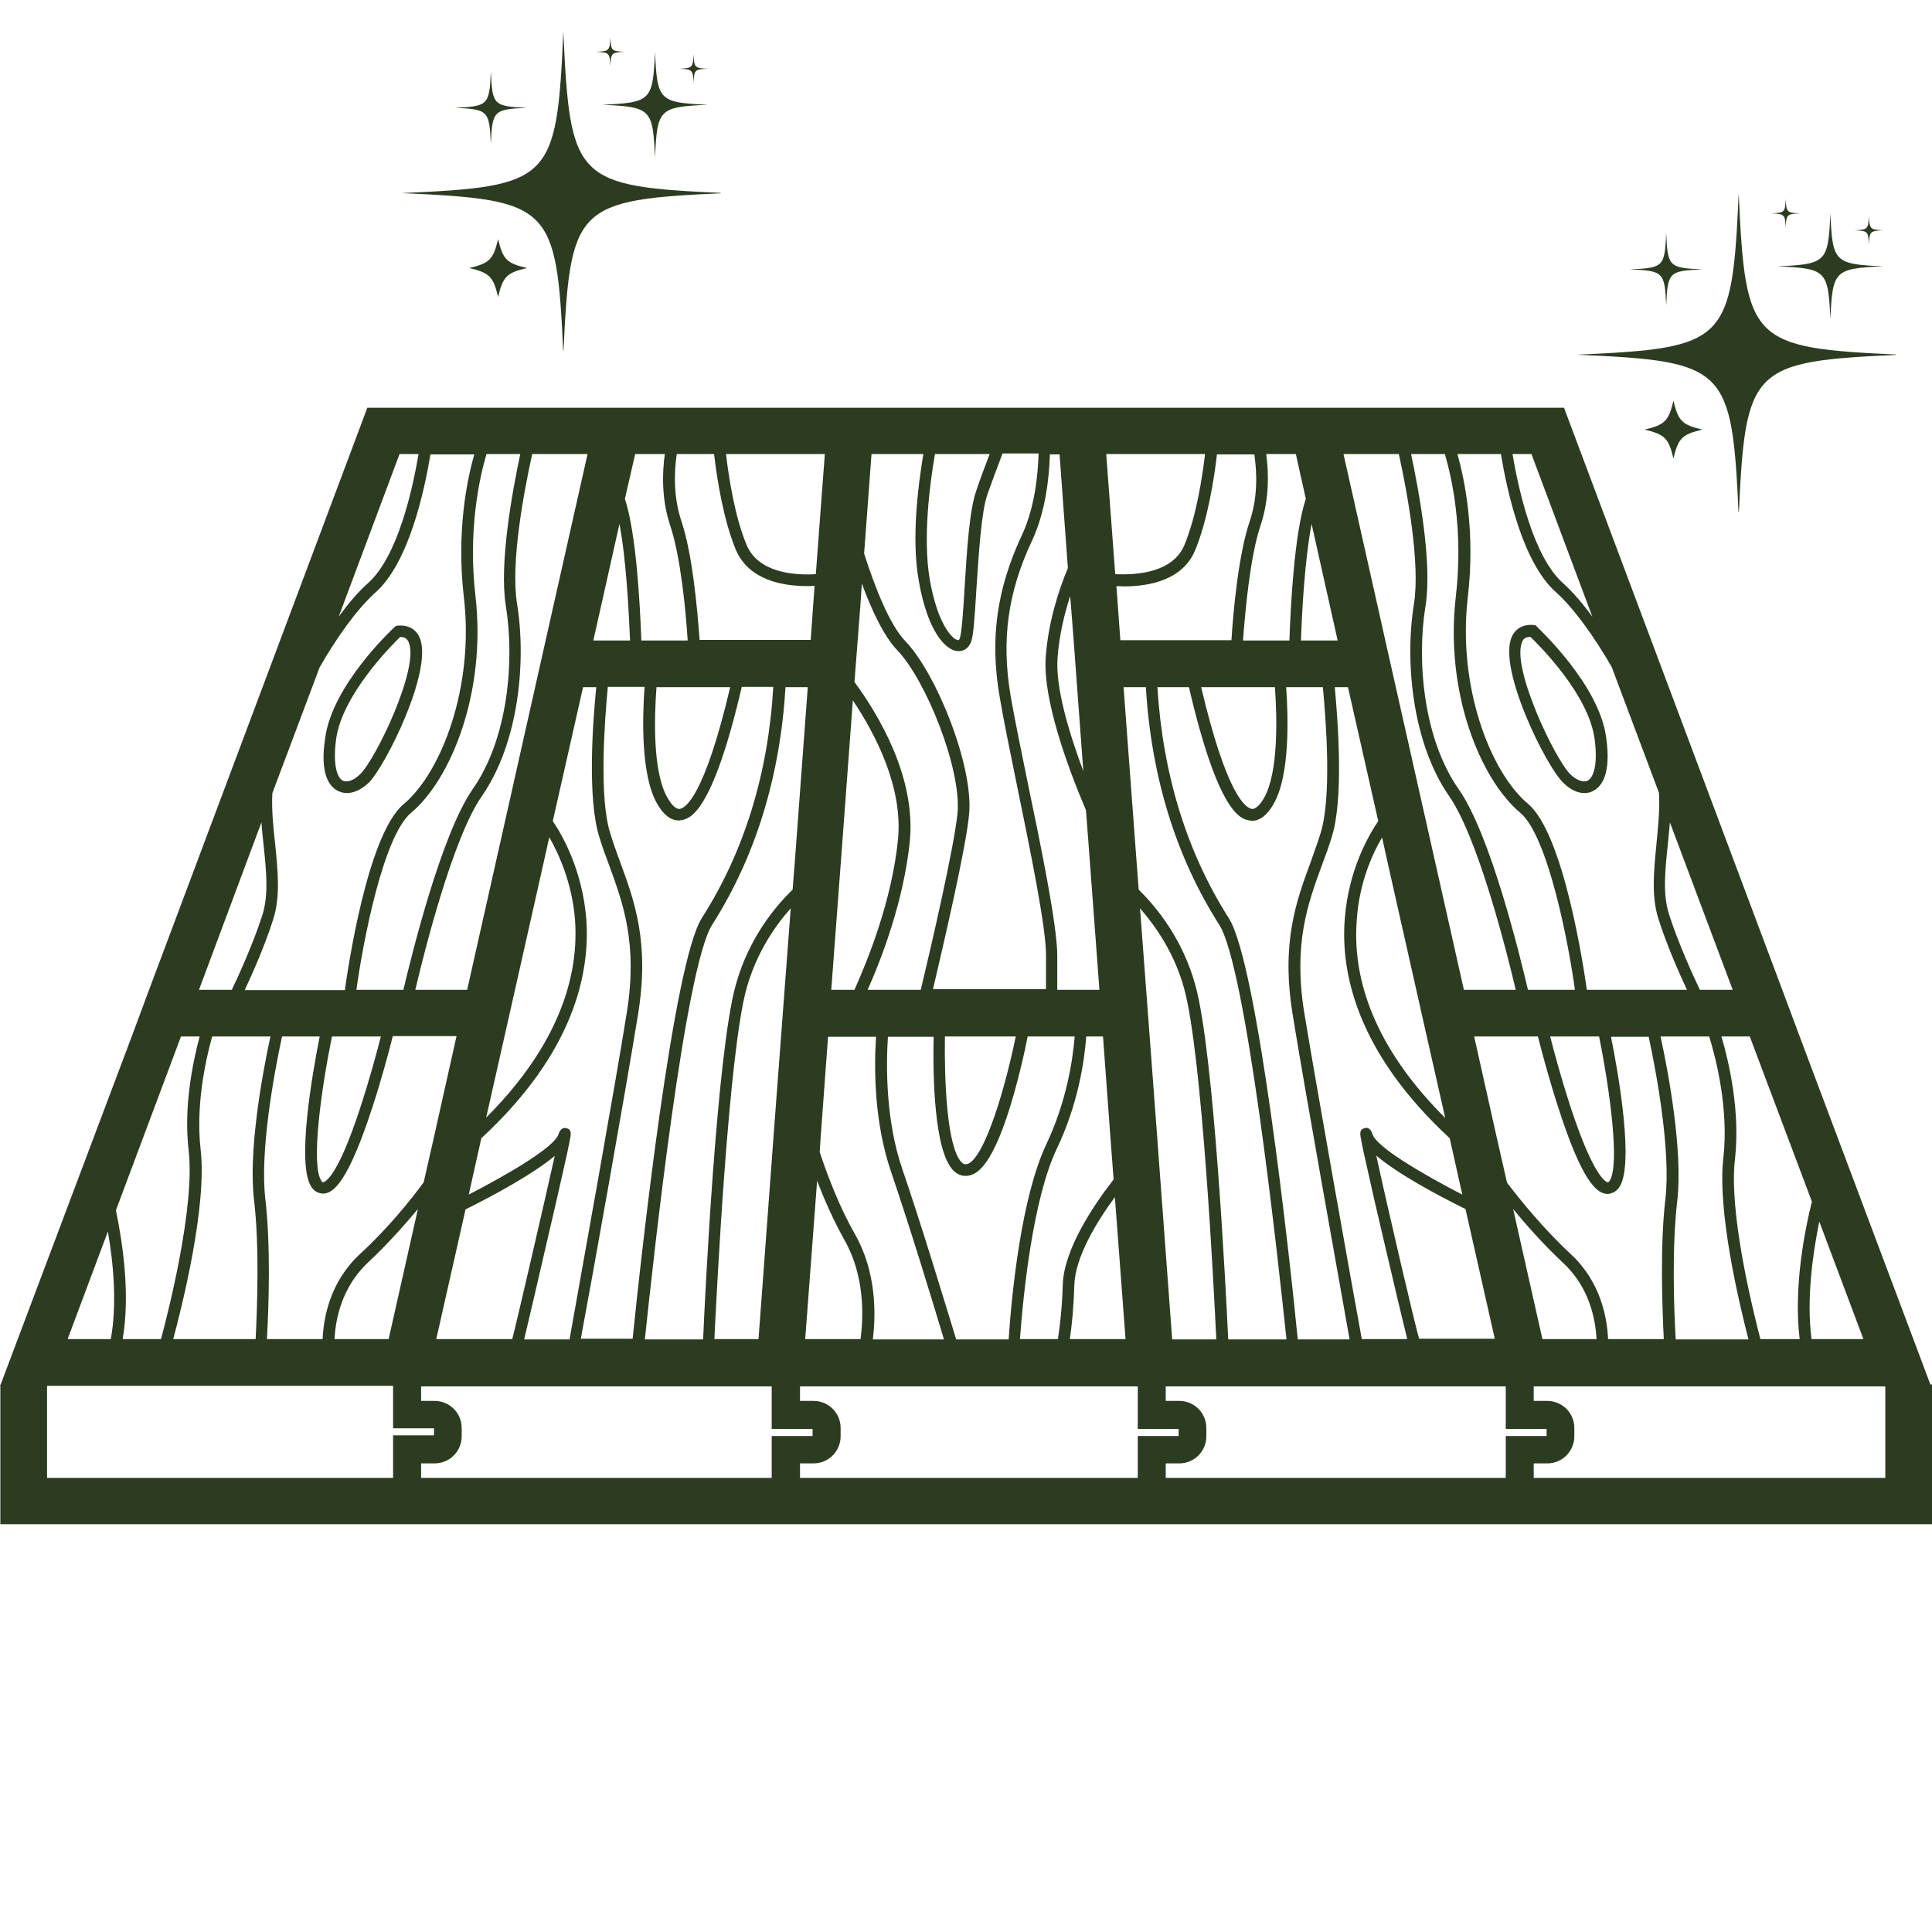 <svg xmlns="http://www.w3.org/2000/svg" xmlns:xlink="http://www.w3.org/1999/xlink" width="200" zoomAndPan="magnify" viewBox="0 0 150 150" height="200" preserveAspectRatio="xMidYMid meet" version="1.0"><defs><clipPath id="3d85dc44f9"><path d="M 0 31.656 L 150 31.656 L 150 118.656 L 0 118.656 Z M 0 31.656 " clip-rule="nonzero"/></clipPath><clipPath id="cdf075fc3b"><path d="M 122.457 15 L 147.207 15 L 147.207 39.75 L 122.457 39.75 Z M 122.457 15 " clip-rule="nonzero"/></clipPath><clipPath id="d9ec791a70"><path d="M 31.203 2.457 L 55.953 2.457 L 55.953 27.207 L 31.203 27.207 Z M 31.203 2.457 " clip-rule="nonzero"/></clipPath><clipPath id="d1d2284087"><path d="M 46 2.457 L 49 2.457 L 49 6 L 46 6 Z M 46 2.457 " clip-rule="nonzero"/></clipPath></defs><g clip-path="url(#3d85dc44f9)"><path fill="#2c3c20" d="M 149.875 107.492 L 139.727 80.473 L 138.375 76.848 L 121.43 31.656 L 28.52 31.656 L 11.574 76.848 L 10.227 80.473 L 0.051 107.492 L 0.027 107.492 L 0.027 107.543 L 0 107.594 L 0.027 107.594 L 0.027 118.34 L 150 118.34 L 150 107.492 Z M 140.648 103.969 C 140.227 100.793 140.773 97.168 141.25 94.844 L 144.676 103.969 Z M 140.676 93.293 C 140.148 95.371 139.227 99.941 139.727 103.969 L 136.676 103.969 C 135.949 101.168 134.227 93.996 134.703 89.996 C 135.125 86.246 134.227 82.422 133.652 80.473 L 135.852 80.473 Z M 128.926 80.473 L 132.703 80.473 C 133.25 82.246 134.227 86.145 133.801 89.895 C 133.328 93.996 134.977 100.992 135.75 103.992 L 130.102 103.992 C 129.953 101.469 129.801 96.77 130.227 93.195 C 130.652 89.371 129.578 83.473 128.926 80.473 Z M 129.176 103.969 L 124.852 103.969 C 124.777 102.293 124.277 99.52 121.953 97.367 C 119.828 95.395 118.031 93.168 117.004 91.82 L 116.203 88.297 L 114.453 80.473 L 119.402 80.473 C 119.73 81.746 120.305 83.922 121.004 86.047 C 122.828 91.719 123.977 92.695 124.805 92.695 C 124.879 92.695 124.953 92.695 125.004 92.668 C 125.203 92.621 125.477 92.52 125.727 92.168 C 126.879 90.422 125.68 83.496 125.078 80.496 L 128.004 80.496 C 128.629 83.395 129.727 89.371 129.301 93.094 C 128.879 96.668 129.051 101.418 129.176 103.969 Z M 123.953 103.969 L 119.754 103.969 L 117.48 93.871 C 118.504 95.121 119.855 96.645 121.355 98.043 C 123.402 99.941 123.879 102.441 123.953 103.969 Z M 106.855 89.719 C 108.555 91.172 111.707 92.844 113.781 93.871 L 116.055 103.941 L 110.156 103.941 L 110.18 103.941 C 109.906 103.066 107.707 93.668 106.855 89.719 Z M 88.512 70.523 C 89.734 71.922 91.184 74 91.934 76.746 C 93.336 81.773 94.258 100.344 94.434 103.992 L 91.008 103.992 L 89.758 87.121 L 89.262 80.496 Z M 92.809 76.496 C 91.836 72.949 89.836 70.473 88.41 69.074 L 88.262 67.148 L 87.234 53.352 L 88.961 53.352 C 89.387 60.301 91.285 66.5 94.66 71.797 C 96.758 75.074 99.184 97.367 99.883 103.992 L 95.359 103.992 C 95.184 100.344 94.258 81.695 92.809 76.496 Z M 87.387 103.969 L 83.062 103.969 C 83.211 102.969 83.359 101.543 83.41 99.77 C 83.484 97.594 85.137 94.871 86.559 92.945 Z M 95.41 71.297 C 92.133 66.148 90.285 60.125 89.859 53.352 L 92.309 53.352 C 94.633 63.352 96.41 63.602 97.008 63.699 C 97.082 63.699 97.133 63.727 97.207 63.727 C 97.832 63.727 98.406 63.273 98.906 62.375 C 100.133 60.199 100.031 55.852 99.859 53.352 L 102.707 53.352 C 102.98 56.227 103.383 61.949 102.531 64.676 C 102.309 65.426 102.031 66.125 101.781 66.875 C 100.633 69.973 99.457 73.199 100.359 78.746 C 101.258 84.348 103.934 99.195 104.781 103.992 L 100.758 103.992 C 100.109 97.395 97.633 74.797 95.41 71.297 Z M 93.258 53.352 L 98.984 53.352 C 99.156 55.727 99.258 59.949 98.156 61.926 C 97.957 62.277 97.559 62.852 97.184 62.801 C 96.734 62.727 95.258 61.824 93.258 53.352 Z M 101.258 78.598 C 100.406 73.273 101.531 70.176 102.633 67.176 C 102.906 66.449 103.184 65.699 103.406 64.949 C 104.309 62.074 103.906 56.328 103.633 53.352 L 104.656 53.352 L 107.008 63.75 C 106.305 64.773 104.684 67.523 104.406 71.375 C 104.082 75.496 105.332 81.695 112.555 88.371 L 113.531 92.746 C 110.379 91.121 106.855 89.047 106.555 88.047 C 106.406 87.57 106.133 87.52 105.93 87.594 C 105.508 87.719 105.582 88.02 105.73 88.77 C 105.809 89.172 105.93 89.746 106.105 90.496 C 106.48 92.195 106.957 94.293 107.305 95.742 C 108.082 99.094 108.98 102.867 109.258 103.969 L 105.73 103.969 C 104.883 99.344 102.184 84.223 101.258 78.598 Z M 107.305 65.023 L 107.781 67.176 L 110.781 80.496 L 112.207 86.797 C 107.305 81.922 104.957 76.699 105.332 71.523 C 105.508 68.574 106.555 66.273 107.305 65.023 Z M 120.355 80.473 L 124.152 80.473 C 124.977 84.547 125.777 90.422 124.977 91.668 C 124.93 91.746 124.879 91.793 124.852 91.793 C 124.852 91.793 123.879 91.918 121.879 85.77 C 121.23 83.77 120.68 81.746 120.355 80.473 Z M 129.477 65.676 C 129.527 65.074 129.602 64.477 129.652 63.852 L 134.527 76.848 L 131.977 76.848 C 131.477 75.797 130.328 73.297 129.602 71.047 C 129.078 69.473 129.277 67.625 129.477 65.676 Z M 118.902 35.254 L 123.629 47.879 C 122.879 46.852 122.105 45.953 121.355 45.277 C 119.055 43.23 117.906 38.055 117.43 35.254 Z M 116.531 35.254 C 117.004 38.105 118.203 43.652 120.777 45.953 C 122.203 47.227 123.754 49.402 125.129 51.777 L 128.801 61.551 C 128.879 62.898 128.727 64.25 128.602 65.574 C 128.402 67.625 128.203 69.574 128.754 71.324 C 129.402 73.375 130.402 75.621 130.977 76.848 L 123.203 76.848 C 122.977 75.273 121.43 64.75 118.629 62.402 C 115.703 59.949 113.156 53.301 113.957 46.402 C 114.555 41.305 113.73 37.305 113.156 35.254 Z M 112.18 35.254 C 112.73 37.129 113.629 41.156 113.031 46.305 C 112.156 53.777 114.953 60.527 118.031 63.102 C 120.203 64.926 121.805 73.375 122.277 76.848 L 118.629 76.848 C 118.031 74.297 115.73 64.801 113.254 61.277 C 110.504 57.352 109.98 51.277 110.68 47.027 C 111.207 43.754 110.18 38.18 109.555 35.254 Z M 108.605 35.254 C 109.23 38.078 110.281 43.703 109.781 46.879 C 109.055 51.328 109.633 57.652 112.504 61.801 C 114.781 65.074 117.031 74.074 117.68 76.848 L 113.656 76.848 L 111.105 65.5 L 107.555 49.727 L 106.98 47.152 L 104.309 35.254 Z M 102.934 45.605 L 103.855 49.727 L 101.008 49.727 C 101.082 47.43 101.309 43.402 101.832 40.68 Z M 98.309 35.254 L 100.609 35.254 L 101.383 38.73 C 100.508 41.355 100.207 46.852 100.109 49.727 L 96.508 49.727 C 96.684 47.352 97.059 43.23 97.859 40.828 C 98.559 38.754 98.508 36.707 98.309 35.254 Z M 97.383 35.254 C 97.582 36.605 97.684 38.578 97.008 40.531 C 96.16 43.078 95.758 47.328 95.609 49.703 L 86.984 49.703 L 86.684 45.578 L 86.684 45.504 C 86.859 45.504 87.059 45.527 87.262 45.527 C 89.16 45.527 91.836 45.078 92.809 42.68 C 93.758 40.355 94.258 37.23 94.484 35.281 L 97.383 35.281 Z M 93.559 35.254 C 93.336 37.156 92.859 40.156 91.961 42.305 C 91.059 44.48 88.234 44.652 86.586 44.578 L 85.887 35.254 Z M 85.637 80.473 L 86.211 88.297 L 86.461 91.57 C 84.91 93.57 82.609 96.969 82.512 99.742 C 82.461 101.566 82.285 102.992 82.137 103.969 L 79.188 103.969 C 79.438 100.543 80.188 93.121 82.035 89.219 C 83.688 85.77 84.188 82.445 84.336 80.473 Z M 73.988 90.844 C 74.336 91.219 74.711 91.297 74.961 91.297 C 75.812 91.297 77.113 90.621 78.738 84.871 C 79.188 83.27 79.562 81.648 79.785 80.473 L 83.438 80.473 C 83.285 82.371 82.785 85.57 81.234 88.844 C 79.285 92.969 78.535 100.543 78.312 103.992 L 74.238 103.992 C 73.336 101.043 71.465 94.871 70.039 90.719 C 68.766 86.973 68.789 82.797 68.938 80.496 L 72.488 80.496 C 72.414 83.621 72.539 89.32 73.988 90.844 Z M 73.363 80.473 L 78.863 80.473 C 77.812 85.547 76.164 90.395 74.961 90.395 C 74.887 90.395 74.789 90.371 74.637 90.219 C 73.512 89.02 73.312 83.848 73.363 80.473 Z M 83.16 47.152 L 83.359 49.727 L 84.109 59.875 C 82.984 56.852 81.938 53.379 82.109 51.078 C 82.234 49.328 82.637 47.68 83.086 46.277 Z M 82.262 35.254 L 82.91 44.105 C 82.188 45.828 81.387 48.305 81.188 51.027 C 80.961 54.254 82.836 59.426 84.312 62.898 L 84.512 65.5 L 85.359 76.848 L 82.086 76.848 L 82.086 74.199 C 82.086 71.898 80.863 65.898 79.762 60.625 C 79.238 58.051 78.738 55.625 78.461 54.004 C 77.738 49.703 78.238 46.004 80.113 42.004 C 81.188 39.73 81.461 37.031 81.512 35.281 L 82.262 35.281 Z M 72.59 35.254 L 76.836 35.254 C 76.461 36.23 76.039 37.355 75.789 38.129 C 75.262 39.605 75.062 42.828 74.887 45.68 C 74.789 47.402 74.664 49.18 74.512 49.578 C 74.461 49.703 74.414 49.703 74.387 49.703 C 73.938 49.652 72.789 48.453 72.188 45.004 C 71.637 41.781 72.188 37.582 72.59 35.254 Z M 67.664 35.254 L 71.688 35.254 C 71.289 37.656 70.738 41.828 71.34 45.129 C 72.012 48.977 73.387 50.477 74.336 50.551 C 74.363 50.551 74.414 50.551 74.438 50.551 C 74.863 50.551 75.211 50.301 75.387 49.852 C 75.586 49.352 75.664 48.027 75.812 45.68 C 75.988 43.027 76.188 39.73 76.664 38.379 C 76.961 37.531 77.438 36.254 77.836 35.207 L 80.637 35.207 C 80.586 36.879 80.336 39.43 79.336 41.555 C 77.387 45.73 76.836 49.602 77.613 54.102 C 77.887 55.75 78.387 58.176 78.91 60.75 C 79.988 66 81.211 71.949 81.211 74.148 L 81.211 76.797 L 72.438 76.797 C 73.262 73.273 74.988 65.898 75.238 63.25 C 75.613 59.5 72.688 52.254 70.289 49.777 C 69.039 48.477 67.891 45.48 67.09 42.98 Z M 66.59 49.727 L 66.789 47.152 L 66.914 45.305 C 67.664 47.352 68.613 49.379 69.637 50.453 C 71.887 52.777 74.688 59.75 74.336 63.199 C 74.062 65.824 72.312 73.422 71.488 76.848 L 67.363 76.848 C 68.465 74.375 70.164 69.949 70.637 65.324 C 71.137 60.352 68.188 55.453 66.34 52.953 Z M 65.391 65.5 L 66.215 54.375 C 67.938 56.953 70.137 61.102 69.715 65.227 C 69.238 69.926 67.391 74.5 66.34 76.848 L 64.539 76.848 Z M 68.016 80.473 C 67.863 82.848 67.84 87.07 69.188 90.996 C 70.562 95.02 72.387 100.969 73.289 103.992 L 67.766 103.992 C 68.016 101.992 68.039 98.77 66.391 95.844 C 65.215 93.793 64.289 91.395 63.641 89.445 L 63.715 88.32 L 64.289 80.496 L 68.016 80.496 Z M 57.117 76.496 C 55.668 81.695 54.742 100.367 54.59 103.992 L 50.066 103.992 C 50.766 97.367 53.191 75.098 55.293 71.797 C 58.664 66.5 60.566 60.301 60.988 53.352 L 62.715 53.352 L 61.691 67.148 L 61.539 69.074 C 60.09 70.473 58.09 72.949 57.117 76.496 Z M 61.391 70.523 L 60.641 80.473 L 60.141 87.098 L 58.891 103.969 L 55.465 103.969 C 55.641 100.316 56.566 81.746 57.965 76.723 C 58.742 73.973 60.164 71.898 61.391 70.523 Z M 39.77 103.969 L 33.871 103.969 L 36.145 93.895 C 38.219 92.871 41.367 91.172 43.07 89.746 C 42.195 93.668 40.02 103.066 39.77 103.969 Z M 27.945 97.367 C 25.621 99.52 25.121 102.293 25.047 103.969 L 20.723 103.969 C 20.871 101.395 21.023 96.668 20.598 93.07 C 20.172 89.344 21.273 83.371 21.898 80.473 L 24.82 80.473 C 24.223 83.473 23.023 90.422 24.172 92.145 C 24.398 92.496 24.695 92.621 24.898 92.645 C 24.973 92.668 25.023 92.668 25.098 92.668 C 25.898 92.668 27.047 91.695 28.895 86.02 C 29.598 83.895 30.172 81.723 30.496 80.445 L 35.445 80.445 L 33.695 88.27 L 32.895 91.793 C 31.871 93.195 30.07 95.418 27.945 97.367 Z M 32.445 93.871 L 30.172 103.969 L 25.973 103.969 C 26.047 102.441 26.523 99.941 28.57 98.02 C 30.047 96.645 31.395 95.121 32.445 93.871 Z M 19.723 93.168 C 20.148 96.742 19.973 101.441 19.848 103.969 L 13.449 103.969 C 14.098 101.543 16.098 93.668 15.574 89.219 C 15.199 85.895 15.922 82.445 16.473 80.473 L 20.996 80.473 C 20.348 83.473 19.273 89.371 19.723 93.168 Z M 25.773 80.473 L 29.57 80.473 C 29.246 81.746 28.695 83.77 28.047 85.77 C 26.07 91.895 25.098 91.77 25.07 91.793 C 25.023 91.793 24.973 91.746 24.945 91.668 C 24.121 90.422 24.945 84.547 25.773 80.473 Z M 42.617 95.742 C 42.969 94.27 43.445 92.168 43.82 90.496 C 43.992 89.746 44.117 89.172 44.191 88.77 C 44.344 88.02 44.418 87.719 43.992 87.594 C 43.793 87.547 43.52 87.57 43.367 88.047 C 43.07 89.047 39.543 91.121 36.395 92.746 L 37.371 88.371 C 44.594 81.695 45.816 75.523 45.52 71.375 C 45.219 67.523 43.617 64.773 42.918 63.75 L 45.27 53.352 L 46.293 53.352 C 45.992 56.328 45.617 62.051 46.52 64.949 C 46.742 65.699 47.02 66.449 47.293 67.176 C 48.391 70.176 49.516 73.273 48.668 78.598 C 47.77 84.246 45.043 99.344 44.219 103.992 L 40.695 103.992 C 40.969 102.867 41.844 99.094 42.617 95.742 Z M 37.746 86.77 L 39.168 80.473 L 42.168 67.148 L 42.645 65 C 43.367 66.273 44.418 68.523 44.645 71.422 C 45.02 76.621 42.645 81.871 37.746 86.77 Z M 49.543 78.723 C 50.441 73.172 49.266 69.949 48.117 66.848 C 47.844 66.102 47.594 65.398 47.367 64.648 C 46.52 61.926 46.918 56.227 47.191 53.328 L 50.043 53.328 C 49.867 55.828 49.766 60.152 50.992 62.352 C 51.492 63.25 52.066 63.699 52.691 63.699 C 52.766 63.699 52.816 63.699 52.891 63.676 C 53.492 63.574 55.266 63.324 57.59 53.328 L 60.039 53.328 C 59.641 60.102 57.766 66.148 54.492 71.273 C 52.266 74.773 49.793 97.344 49.117 103.941 L 45.094 103.941 C 45.992 99.168 48.641 84.32 49.543 78.723 Z M 50.969 53.352 L 56.691 53.352 C 54.691 61.852 53.215 62.727 52.793 62.801 C 52.391 62.852 52.016 62.277 51.816 61.926 C 50.668 59.926 50.793 55.727 50.969 53.352 Z M 63.441 91.668 C 64.016 93.195 64.738 94.793 65.562 96.27 C 67.113 98.992 67.062 102.094 66.812 103.969 L 62.516 103.969 Z M 64.039 35.254 L 63.34 44.578 C 61.691 44.68 58.867 44.48 57.965 42.305 C 57.066 40.156 56.59 37.156 56.367 35.254 Z M 52.543 35.254 L 55.441 35.254 C 55.668 37.207 56.168 40.355 57.117 42.652 C 58.117 45.055 60.789 45.504 62.664 45.504 C 62.863 45.504 63.066 45.504 63.238 45.48 L 63.238 45.555 L 62.941 49.68 L 54.316 49.68 C 54.141 47.277 53.766 43.055 52.918 40.504 C 52.266 38.578 52.34 36.605 52.543 35.254 Z M 49.316 35.254 L 51.617 35.254 C 51.418 36.68 51.344 38.754 52.043 40.828 C 52.84 43.23 53.242 47.352 53.391 49.727 L 49.793 49.727 C 49.691 46.852 49.391 41.355 48.516 38.73 Z M 46.992 45.605 L 48.094 40.68 C 48.617 43.402 48.816 47.43 48.918 49.727 L 46.066 49.727 Z M 45.617 35.254 L 42.945 47.129 L 42.367 49.703 L 38.82 65.5 L 36.27 76.848 L 32.246 76.848 C 32.895 74.074 35.145 65.051 37.418 61.801 C 40.293 57.652 40.867 51.328 40.145 46.879 C 39.621 43.703 40.695 38.078 41.32 35.254 Z M 40.395 35.254 C 39.77 38.18 38.746 43.754 39.27 47.027 C 39.969 51.301 39.445 57.352 36.695 61.277 C 34.246 64.801 31.922 74.297 31.32 76.848 L 27.672 76.848 C 28.145 73.375 29.723 64.926 31.922 63.102 C 34.996 60.527 37.77 53.777 36.918 46.305 C 36.32 41.18 37.219 37.129 37.77 35.254 Z M 31.02 35.254 L 32.496 35.254 C 32.02 38.055 30.871 43.23 28.57 45.277 C 27.82 45.93 27.07 46.828 26.297 47.879 Z M 21.148 61.574 L 24.82 51.801 C 26.172 49.453 27.723 47.277 29.172 45.98 C 31.746 43.68 32.945 38.129 33.422 35.281 L 36.82 35.281 C 36.246 37.332 35.422 41.305 36.02 46.43 C 36.82 53.328 34.27 59.977 31.348 62.426 C 28.52 64.773 26.996 75.297 26.773 76.871 L 19 76.871 C 19.574 75.648 20.574 73.398 21.223 71.348 C 21.773 69.598 21.574 67.676 21.371 65.602 C 21.223 64.25 21.074 62.898 21.148 61.574 Z M 20.297 63.852 C 20.348 64.449 20.398 65.074 20.473 65.676 C 20.672 67.625 20.871 69.473 20.371 71.047 C 19.648 73.297 18.5 75.797 18 76.848 L 15.449 76.848 Z M 14.051 80.473 L 15.5 80.473 C 14.949 82.547 14.25 85.973 14.648 89.32 C 15.148 93.719 13.051 101.918 12.5 103.969 L 9.523 103.969 C 10.125 100.492 9.523 96.492 9 93.969 Z M 8.375 95.617 C 8.801 98.043 9.102 101.242 8.602 103.969 L 5.25 103.969 Z M 30.52 114.742 L 3.652 114.742 L 3.652 107.594 L 30.52 107.594 L 30.52 110.891 L 33.695 110.891 L 33.695 111.441 L 30.52 111.441 Z M 59.941 114.742 L 32.695 114.742 L 32.695 113.617 L 33.746 113.617 C 34.922 113.617 35.844 112.664 35.844 111.516 L 35.844 110.867 C 35.844 109.691 34.895 108.766 33.746 108.766 L 32.695 108.766 L 32.695 107.641 L 59.914 107.641 L 59.914 110.941 L 63.09 110.941 L 63.09 111.492 L 59.914 111.492 L 59.914 114.742 Z M 88.336 114.742 L 62.113 114.742 L 62.113 113.617 L 63.164 113.617 C 64.34 113.617 65.266 112.664 65.266 111.516 L 65.266 110.867 C 65.266 109.691 64.316 108.766 63.164 108.766 L 62.113 108.766 L 62.113 107.641 L 88.336 107.641 L 88.336 110.941 L 91.508 110.941 L 91.508 111.492 L 88.336 111.492 Z M 116.93 114.742 L 90.508 114.742 L 90.508 113.617 L 91.559 113.617 C 92.734 113.617 93.66 112.664 93.66 111.516 L 93.66 110.867 C 93.66 109.691 92.711 108.766 91.559 108.766 L 90.508 108.766 L 90.508 107.641 L 116.906 107.641 L 116.906 110.941 L 120.078 110.941 L 120.078 111.492 L 116.906 111.492 L 116.906 114.742 Z M 146.375 114.742 L 119.078 114.742 L 119.078 113.617 L 120.129 113.617 C 121.305 113.617 122.23 112.664 122.23 111.516 L 122.23 110.867 C 122.23 109.691 121.277 108.766 120.129 108.766 L 119.078 108.766 L 119.078 107.641 L 146.375 107.641 Z M 146.375 114.742 " fill-opacity="1" fill-rule="nonzero"/></g><path fill="#2c3c20" d="M 26.223 61.402 C 26.445 61.5 26.672 61.574 26.922 61.574 C 27.473 61.574 28.047 61.301 28.598 60.801 C 29.871 59.602 33.695 51.977 32.57 49.477 C 32.27 48.828 31.672 48.504 30.871 48.578 L 30.723 48.602 L 30.621 48.703 C 30.422 48.879 25.797 53.203 25.246 57.301 C 24.82 60.051 25.547 61.051 26.223 61.402 Z M 26.098 57.375 C 26.57 53.953 30.371 50.129 31.07 49.453 C 31.496 49.453 31.621 49.652 31.719 49.828 C 32.621 51.801 29.145 59 27.945 60.125 C 27.445 60.602 26.945 60.777 26.598 60.602 C 26.195 60.375 25.82 59.426 26.098 57.375 Z M 26.098 57.375 " fill-opacity="1" fill-rule="nonzero"/><path fill="#2c3c20" d="M 123.004 61.574 C 123.254 61.574 123.477 61.527 123.703 61.402 C 124.379 61.051 125.102 60.051 124.703 57.25 C 124.152 53.152 119.504 48.852 119.328 48.652 L 119.23 48.555 L 119.078 48.527 C 118.281 48.453 117.68 48.777 117.379 49.43 C 116.254 51.926 120.078 59.551 121.355 60.75 C 121.879 61.301 122.48 61.574 123.004 61.574 Z M 118.18 49.828 C 118.254 49.629 118.402 49.453 118.828 49.453 C 119.555 50.152 123.352 53.953 123.805 57.375 C 124.078 59.402 123.703 60.375 123.277 60.602 C 122.953 60.777 122.43 60.602 121.93 60.125 C 120.754 59 117.305 51.801 118.18 49.828 Z M 118.18 49.828 " fill-opacity="1" fill-rule="nonzero"/><path fill="#2c3c20" d="M 132.168 33.355 C 130.598 33.727 130.297 34.023 129.926 35.598 C 129.555 34.023 129.254 33.727 127.684 33.355 C 129.254 32.984 129.555 32.684 129.926 31.113 C 130.297 32.684 130.598 32.984 132.168 33.355 Z M 132.168 33.355 " fill-opacity="1" fill-rule="nonzero"/><g clip-path="url(#cdf075fc3b)"><path fill="#2c3c20" d="M 147.531 27.539 C 135.938 28.059 135.516 28.48 134.992 40.074 C 134.473 28.48 134.051 28.059 122.457 27.539 C 134.051 27.016 134.473 26.594 134.992 15 C 135.516 26.594 135.938 27.016 147.531 27.539 Z M 147.531 27.539 " fill-opacity="1" fill-rule="nonzero"/></g><path fill="#2c3c20" d="M 132.164 20.914 C 129.574 21.031 129.48 21.125 129.363 23.715 C 129.246 21.125 129.152 21.031 126.562 20.914 C 129.152 20.801 129.246 20.703 129.363 18.117 C 129.48 20.703 129.574 20.801 132.164 20.914 Z M 132.164 20.914 " fill-opacity="1" fill-rule="nonzero"/><path fill="#2c3c20" d="M 146.223 20.68 C 142.418 20.848 142.281 20.988 142.109 24.789 C 141.938 20.988 141.801 20.848 138 20.68 C 141.801 20.508 141.938 20.367 142.109 16.566 C 142.281 20.367 142.418 20.508 146.223 20.68 Z M 146.223 20.68 " fill-opacity="1" fill-rule="nonzero"/><path fill="#2c3c20" d="M 146.223 17.879 C 145.188 17.926 145.148 17.961 145.102 19 C 145.055 17.961 145.016 17.926 143.98 17.879 C 145.016 17.832 145.055 17.793 145.102 16.758 C 145.148 17.793 145.188 17.832 146.223 17.879 Z M 146.223 17.879 " fill-opacity="1" fill-rule="nonzero"/><path fill="#2c3c20" d="M 139.762 16.566 C 138.727 16.613 138.688 16.652 138.641 17.688 C 138.594 16.652 138.559 16.613 137.523 16.566 C 138.559 16.52 138.594 16.484 138.641 15.445 C 138.688 16.484 138.727 16.52 139.762 16.566 Z M 139.762 16.566 " fill-opacity="1" fill-rule="nonzero"/><path fill="#2c3c20" d="M 40.914 20.809 C 39.34 21.18 39.043 21.48 38.672 23.055 C 38.301 21.48 38 21.18 36.43 20.809 C 38 20.441 38.301 20.141 38.672 18.566 C 39.043 20.141 39.34 20.441 40.914 20.809 Z M 40.914 20.809 " fill-opacity="1" fill-rule="nonzero"/><g clip-path="url(#d9ec791a70)"><path fill="#2c3c20" d="M 56.277 14.992 C 44.684 15.516 44.262 15.938 43.738 27.531 C 43.219 15.938 42.797 15.516 31.203 14.992 C 42.797 14.473 43.219 14.051 43.738 2.457 C 44.262 14.051 44.684 14.473 56.277 14.992 Z M 56.277 14.992 " fill-opacity="1" fill-rule="nonzero"/></g><path fill="#2c3c20" d="M 40.906 8.371 C 38.32 8.488 38.223 8.582 38.109 11.172 C 37.992 8.582 37.898 8.488 35.309 8.371 C 37.898 8.254 37.992 8.16 38.109 5.57 C 38.223 8.16 38.32 8.254 40.906 8.371 Z M 40.906 8.371 " fill-opacity="1" fill-rule="nonzero"/><path fill="#2c3c20" d="M 54.969 8.133 C 51.164 8.305 51.027 8.445 50.855 12.246 C 50.684 8.445 50.547 8.305 46.742 8.133 C 50.547 7.965 50.684 7.824 50.855 4.023 C 51.027 7.824 51.164 7.965 54.969 8.133 Z M 54.969 8.133 " fill-opacity="1" fill-rule="nonzero"/><path fill="#2c3c20" d="M 54.969 5.336 C 53.93 5.379 53.895 5.418 53.848 6.453 C 53.801 5.418 53.762 5.379 52.727 5.336 C 53.762 5.289 53.801 5.25 53.848 4.215 C 53.895 5.25 53.93 5.289 54.969 5.336 Z M 54.969 5.336 " fill-opacity="1" fill-rule="nonzero"/><g clip-path="url(#d1d2284087)"><path fill="#2c3c20" d="M 48.508 4.023 C 47.473 4.07 47.434 4.105 47.387 5.141 C 47.34 4.105 47.305 4.07 46.27 4.023 C 47.305 3.977 47.34 3.938 47.387 2.902 C 47.434 3.938 47.473 3.977 48.508 4.023 Z M 48.508 4.023 " fill-opacity="1" fill-rule="nonzero"/></g></svg>